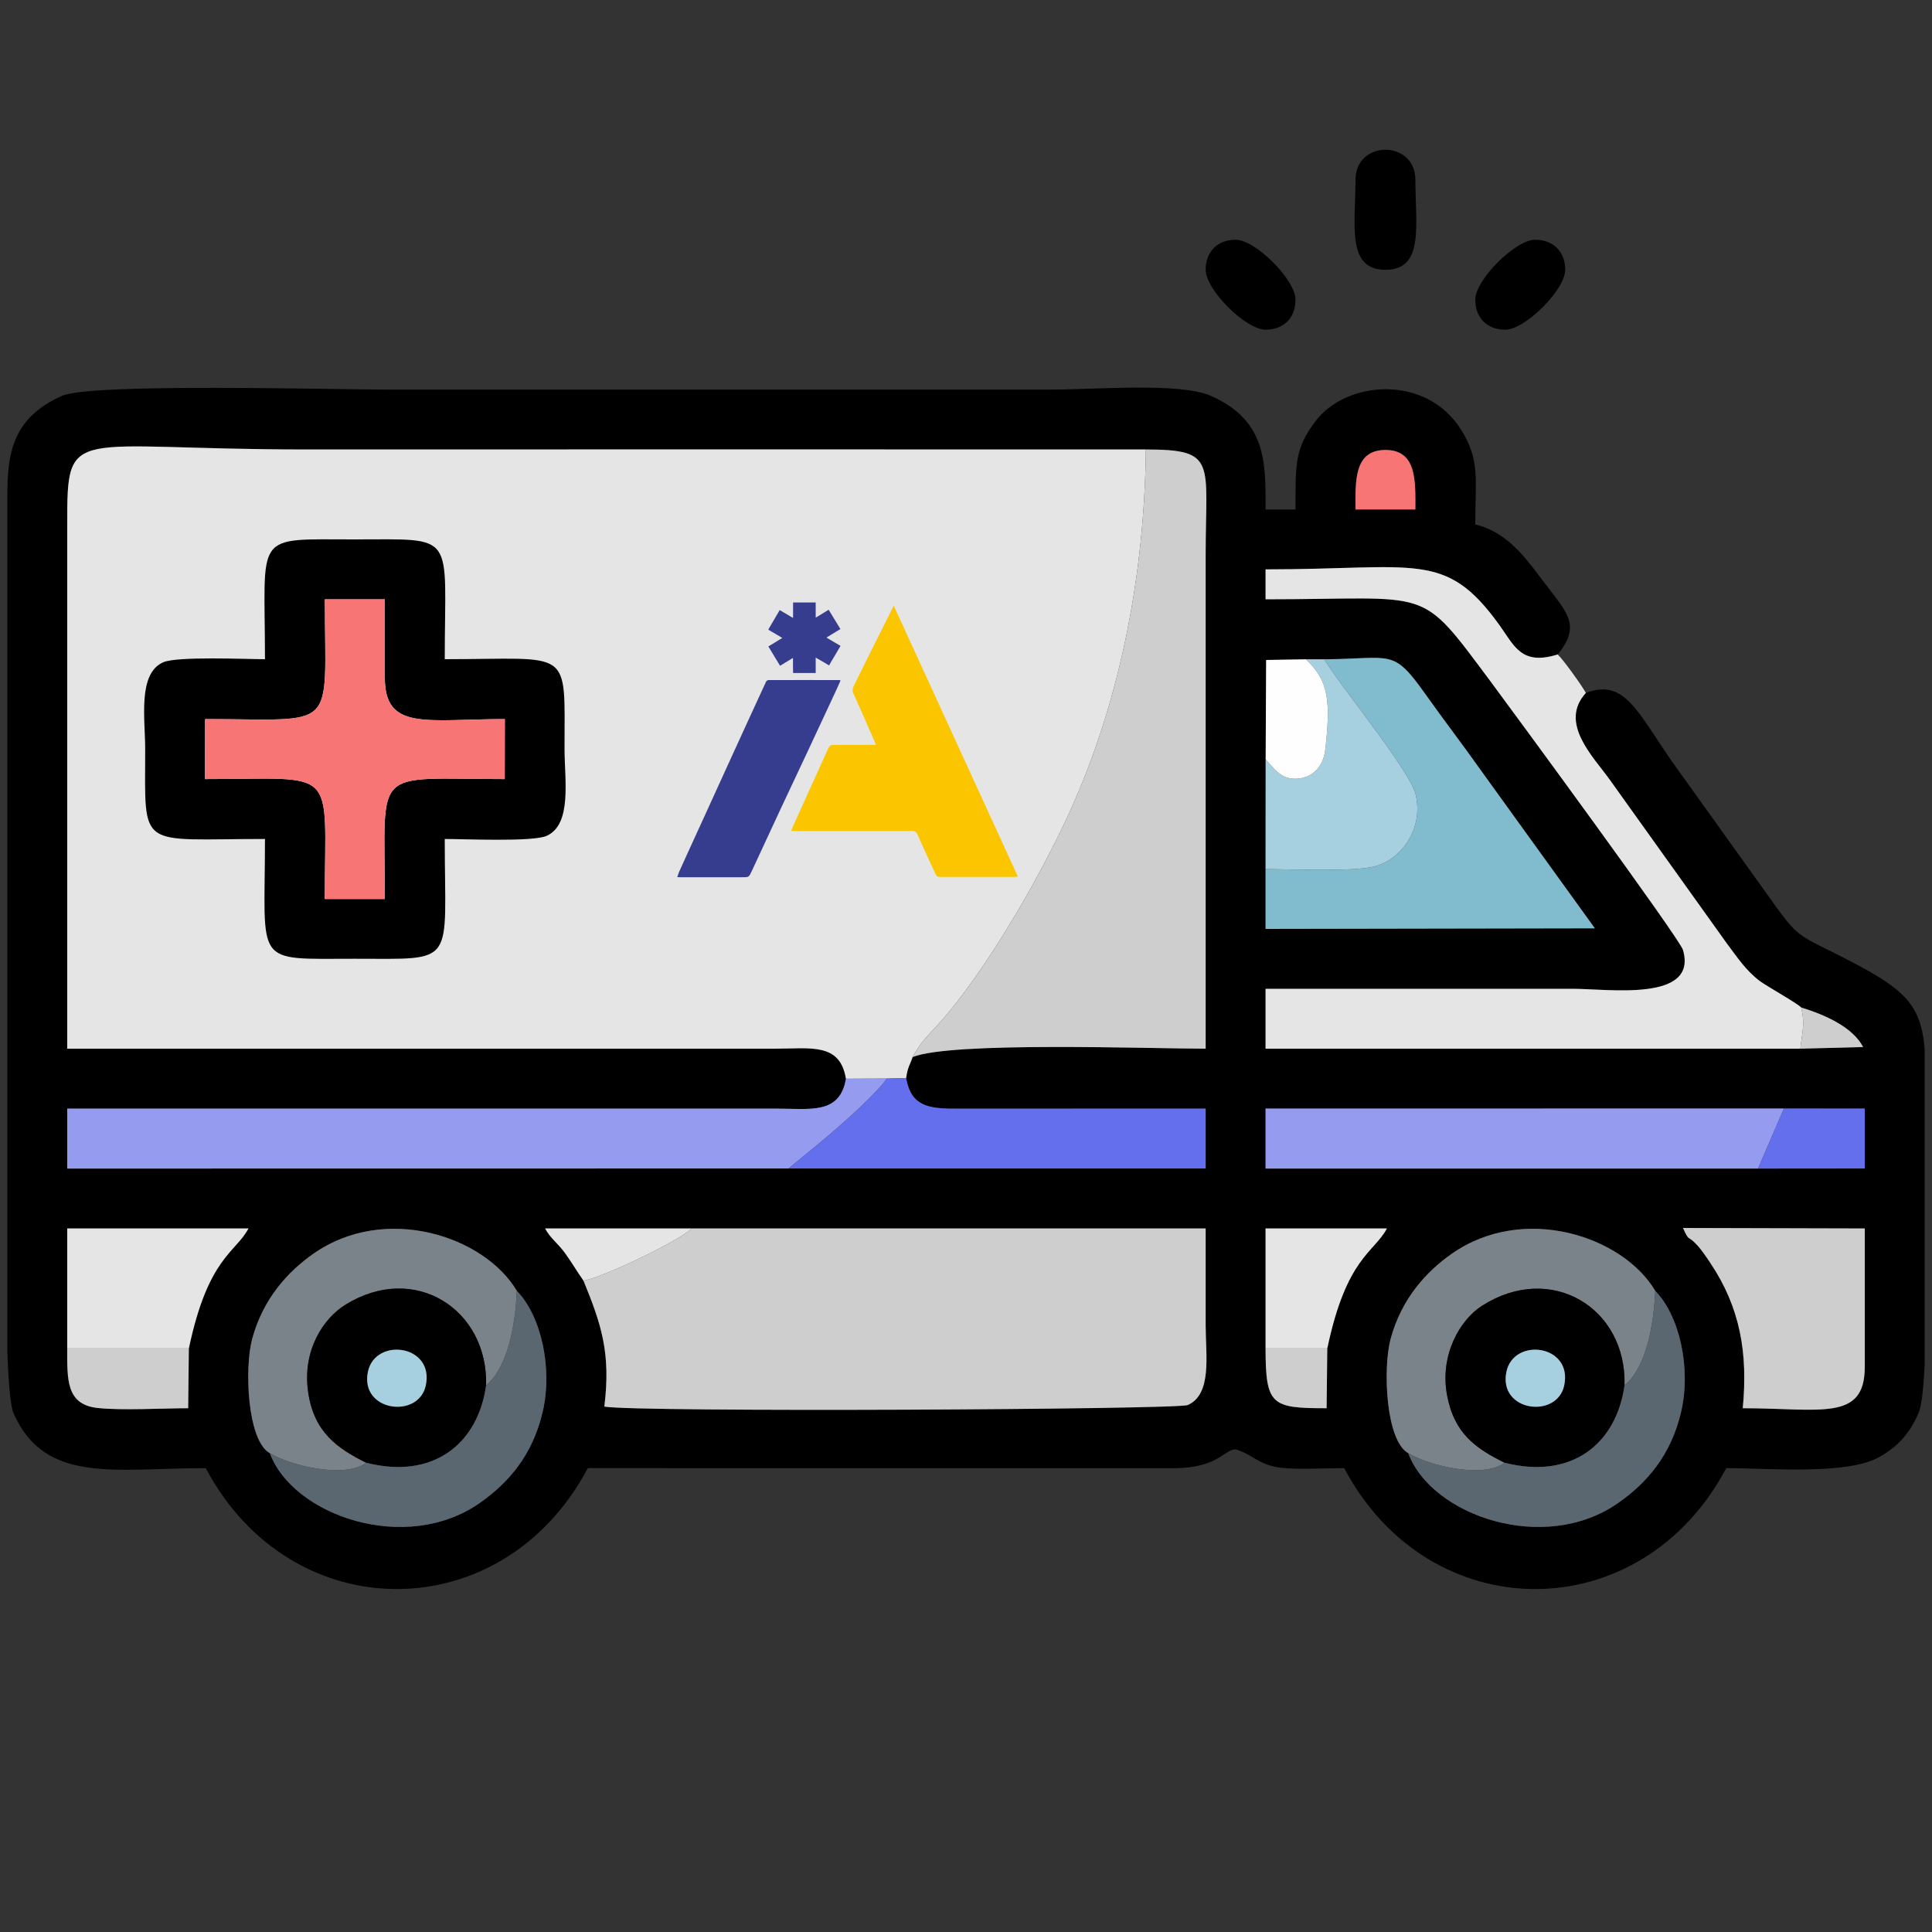 <?xml version="1.0" encoding="UTF-8"?>
<!DOCTYPE svg PUBLIC "-//W3C//DTD SVG 1.1//EN" "http://www.w3.org/Graphics/SVG/1.1/DTD/svg11.dtd">
<!-- Creator: CorelDRAW X7 -->
<svg xmlns="http://www.w3.org/2000/svg" xml:space="preserve" width="200px" height="200px" version="1.1" style="shape-rendering:geometricPrecision; text-rendering:geometricPrecision; image-rendering:optimizeQuality; fill-rule:evenodd; clip-rule:evenodd"
viewBox="0 0 20000 20000"
 xmlns:xlink="http://www.w3.org/1999/xlink">
 <rect x="0" y="0" width="20000" height="20000" fill="#333333" stroke="none"/>
 <defs>
  <style type="text/css">
   <![CDATA[
    .fil0 {fill:black}
    .fil12 {fill:#363D8E}
    .fil8 {fill:#5B6770}
    .fil7 {fill:#636FED}
    .fil6 {fill:#7A828A}
    .fil4 {fill:#80BBCE}
    .fil3 {fill:#959CF0}
    .fil9 {fill:#A6CFE0}
    .fil2 {fill:#CECECE}
    .fil1 {fill:#E5E5E5}
    .fil5 {fill:#F87575}
    .fil11 {fill:#FBC600}
    .fil10 {fill:#FEFEFF}
   ]]>
  </style>
 </defs>
 <g id="Layer_x0020_1">
  <g id="_2119135162656">
   <path class="fil0" d="M2793 15043c240,648 1413,1053 2177,513 287,-202 542,-485 648,-941 105,-450 -16,-996 -268,-1252 -333,-565 -1360,-906 -2105,-385 -265,185 -521,465 -634,880 -82,304 -52,1055 182,1185zm-2717 -9915l0 146 0 5117 0 3605c12,327 33,563 64,634 326,739 1058,568 1990,568 884,1670 3072,1668 3955,0l6049 1c481,2 533,-195 657,-195 168,45 237,163 469,190 177,21 466,4 655,4 884,1670 3072,1668 3955,0 435,0 1253,75 1589,-117 186,-107 306,-236 401,-451 33,-75 53,-264 64,-507l0 -1988 0 -1274c-43,-522 -249,-657 -1073,-1064 -257,-127 -295,-182 -456,-397l-1068 -1491c-376,-533 -502,-890 -910,-736 -282,309 73,657 246,897l1212 1695c112,149 198,282 344,392 65,48 400,238 426,272 249,77 534,203 642,410l-650 17 -5536 0 0 -620c1060,0 2120,0 3179,0 370,0 1300,140 1142,-403 -34,-118 -1771,-2482 -1992,-2779 -752,-1007 -583,-850 -2329,-850l0 -310c1563,0 1860,-198 2416,570 160,221 229,429 608,311 257,-315 89,-438 -188,-809 -166,-222 -359,-466 -665,-537 0,-475 51,-663 -146,-979 -361,-579 -1187,-512 -1506,-92 -217,284 -209,441 -209,916l-310 0c0,-473 18,-919 -568,-1177 -317,-140 -1202,-64 -1641,-64l-6901 0c-531,0 -3046,-69 -3347,64 -527,232 -566,614 -568,1031zm14502 9915c240,648 1413,1053 2177,513 287,-202 542,-485 648,-941 105,-450 -16,-996 -268,-1252 -333,-565 -1360,-906 -2105,-385 -265,185 -521,465 -634,880 -82,304 -52,1055 182,1185zm-13882 -1084c0,317 -14,579 311,616 251,28 681,3 941,3l7 -619c199,-946 485,-991 617,-1242l-1876 0 0 1242zm5344 -702c184,450 285,748 216,1304 334,60 5932,31 6039,-16 255,-112 186,-520 186,-820 0,-336 0,-672 0,-1008l-5321 0 -1517 0c57,108 132,149 214,266 76,107 108,168 183,274zm7061 702c1,589 60,619 632,619l7 -619c199,-946 485,-991 617,-1242l-1256 0 0 1242zm6203 -1242l-1882 -5c76,162 36,56 153,184 37,41 83,107 131,179 310,464 389,933 335,1503 803,0 1263,141 1263,-427l0 -1434zm-837 -1242l-5366 1 0 621 5098 0 1105 -1 0 -620 -837 -1zm-6605 -6822c-2895,-2 -5790,0 -8685,0 -2460,0 -2482,-272 -2481,776l0 5427 7327 0c366,0 673,-66 734,311 -64,374 -370,309 -734,309l-7327 0 0 621 7467 -1 4318 0 0 -620 -2559 1c-312,2 -489,-23 -542,-317 18,-123 41,-136 67,-217 397,-163 2455,-87 3034,-87l0 -5117c0,-961 121,-1085 -619,-1086zm1846 2172l-189 0 -412 7 -5 1029 -1 1136 0 619 3409 -6 -1166 -1616c-207,-293 -386,-523 -588,-808 -341,-480 -340,-366 -1048,-361zm944 -1551c0,-292 17,-616 -310,-616 -327,0 -311,324 -310,616l620 0z"/>
   <path class="fil1" d="M9447 10943c-26,81 -49,94 -67,217l-199 5 -424 2c-61,-377 -368,-311 -734,-311l-7327 0 0 -5427c-1,-1048 21,-776 2481,-776 2895,0 5790,-2 8685,0 -15,1303 -265,2541 -728,3615 -300,699 -927,1801 -1442,2358 -102,110 -166,173 -245,317z"/>
   <path class="fil2" d="M6040 13257c199,-30 1014,-424 1120,-540l5321 0c0,336 0,672 0,1008 0,300 69,708 -186,820 -107,47 -5705,76 -6039,16 69,-556 -32,-854 -216,-1304z"/>
   <path class="fil0" d="M3984 6204l-621 0c0,1390 150,1240 -1240,1240l-2 621c1392,0 1243,-151 1241,1241l622 0c0,-1391 -149,-1241 1241,-1241l1 -621c-808,0 -1242,125 -1242,-426l0 -814zm620 620c1325,0 1240,-134 1240,931 0,314 80,780 -186,898 -147,64 -846,32 -1054,32 0,1323 134,1240 -930,1240 -1063,0 -931,83 -931,-1240 -1327,0 -1240,127 -1240,-930 0,-315 -79,-781 186,-899 146,-64 847,-32 1054,-32 0,-1324 -132,-1240 931,-1240 1064,0 930,-84 930,1240z"/>
   <path class="fil2" d="M9447 10943c79,-144 143,-207 245,-317 515,-557 1142,-1659 1442,-2358 463,-1074 713,-2312 728,-3615 740,1 619,125 619,1086l0 5117c-579,0 -2637,-76 -3034,87z"/>
   <path class="fil1" d="M16125 6775c61,56 255,329 292,398 -282,309 73,657 246,897l1212 1695c112,149 198,282 344,392 65,48 400,238 426,272 43,173 11,253 -8,427l-5536 0 0 -620c1060,0 2120,0 3179,0 370,0 1300,140 1142,-403 -34,-118 -1771,-2482 -1992,-2779 -752,-1007 -583,-850 -2329,-850l0 -310c1563,0 1860,-198 2416,570 160,221 229,429 608,311z"/>
   <path class="fil3" d="M8163 12096l-7467 1 0 -621 7327 0c364,0 670,65 734,-309l424 -2c-136,191 -550,548 -755,715l-263 216z"/>
   <path class="fil4" d="M13101 8997c259,0 926,30 1137,-30 269,-75 500,-386 417,-742 -58,-247 -767,-1104 -947,-1400 708,-5 707,-119 1048,361 202,285 381,515 588,808l1166 1616 -3409 6 0 -619z"/>
   <path class="fil5" d="M3984 7018c0,551 434,426 1242,426l-1 621c-1390,0 -1241,-150 -1241,1241l-622 0c2,-1392 151,-1241 -1241,-1241l2 -621c1390,0 1240,150 1240,-1240l621 0 0 814z"/>
   <polygon class="fil3" points="18199,12097 13101,12097 13101,11476 18467,11475 "/>
   <path class="fil6" d="M17135 13363c-15,350 -91,790 -318,978 22,-806 -765,-1280 -1478,-822 -223,144 -437,503 -359,924 74,399 298,551 595,699 -214,166 -780,34 -997,-99 -234,-130 -264,-881 -182,-1185 113,-415 369,-695 634,-880 745,-521 1772,-180 2105,385z"/>
   <path class="fil6" d="M5350 13363c-15,350 -91,790 -318,978 21,-784 -737,-1278 -1454,-836 -231,142 -451,475 -388,906 60,416 302,582 600,731 -213,165 -778,35 -997,-99 -234,-130 -264,-881 -182,-1185 113,-415 369,-695 634,-880 745,-521 1772,-180 2105,385z"/>
   <path class="fil2" d="M19304 14151c0,568 -460,427 -1263,427 54,-570 -25,-1039 -335,-1503 -48,-72 -94,-138 -131,-179 -117,-128 -77,-22 -153,-184l1882 5 0 1434z"/>
   <path class="fil7" d="M8163 12096l263 -216c205,-167 619,-524 755,-715l199 -5c53,294 230,319 542,317l2559 -1 0 620 -4318 0z"/>
   <path class="fil0" d="M4407 14345c94,-427 -525,-506 -599,-142 -82,410 523,487 599,142zm625 -4c-84,603 -544,979 -1242,801 -298,-149 -540,-315 -600,-731 -63,-431 157,-764 388,-906 717,-442 1475,52 1454,836z"/>
   <path class="fil0" d="M16192 14345c94,-427 -525,-506 -598,-142 -83,410 521,487 598,142zm625 -4c-84,603 -544,979 -1242,801 -297,-148 -521,-300 -595,-699 -78,-421 136,-780 359,-924 713,-458 1500,16 1478,822z"/>
   <path class="fil8" d="M2793 15043c219,134 784,264 997,99 698,178 1158,-198 1242,-801 227,-188 303,-628 318,-978 252,256 373,802 268,1252 -106,456 -361,739 -648,941 -764,540 -1937,135 -2177,-513z"/>
   <path class="fil8" d="M14578 15043c217,133 783,265 997,99 698,178 1158,-198 1242,-801 227,-188 303,-628 318,-978 252,256 373,802 268,1252 -106,456 -361,739 -648,941 -764,540 -1937,135 -2177,-513z"/>
   <path class="fil9" d="M13101 8997l1 -1136c91,95 169,235 374,193 139,-28 227,-142 244,-300 55,-496 36,-704 -201,-929l189 0c180,296 889,1153 947,1400 83,356 -148,667 -417,742 -211,60 -878,30 -1137,30z"/>
   <path class="fil1" d="M1955 13959l-1259 0 0 -1242 1876 0c-132,251 -418,296 -617,1242z"/>
   <path class="fil1" d="M13740 13959l-639 0 0 -1242 1256 0c-132,251 -418,296 -617,1242z"/>
   <path class="fil2" d="M696 13959l1259 0 -7 619c-260,0 -690,25 -941,-3 -325,-37 -311,-299 -311,-616z"/>
   <path class="fil10" d="M13102 7861l5 -1029 412 -7c237,225 256,433 201,929 -17,158 -105,272 -244,300 -205,42 -283,-98 -374,-193z"/>
   <path class="fil0" d="M14652 1862c0,466 95,931 -310,931 -406,0 -310,-465 -310,-931 0,-416 620,-416 620,0z"/>
   <polygon class="fil7" points="18199,12097 18467,11475 19304,11476 19304,12096 "/>
   <path class="fil0" d="M13411 3103c0,187 -122,310 -310,310 -206,0 -620,-414 -620,-620 0,-188 123,-311 310,-311 206,0 620,414 620,621z"/>
   <path class="fil0" d="M16203 2793c0,206 -414,620 -621,620 -187,0 -310,-123 -310,-310 0,-207 414,-621 620,-621 188,0 311,123 311,311z"/>
   <path class="fil1" d="M6040 13257c-75,-106 -107,-167 -183,-274 -82,-117 -157,-158 -214,-266l1517 0c-106,116 -921,510 -1120,540z"/>
   <path class="fil2" d="M13101 13959l639 0 -7 619c-572,0 -631,-30 -632,-619z"/>
   <path class="fil5" d="M14652 5274l-620 0c-1,-292 -17,-616 310,-616 327,0 310,324 310,616z"/>
   <path class="fil9" d="M16192 14345c-77,345 -681,268 -598,-142 73,-364 692,-285 598,142z"/>
   <path class="fil9" d="M4407 14345c-76,345 -681,268 -599,-142 74,-364 693,-285 599,142z"/>
   <path class="fil2" d="M18637 10856c19,-174 51,-254 8,-427 249,77 534,203 642,410l-650 17z"/>
   <g>
    <path class="fil11" d="M9069 7711c-32,-73 -59,-136 -87,-199 -49,-111 -97,-222 -147,-332 -15,-31 -9,-57 6,-85 52,-104 102,-208 154,-312 84,-168 168,-336 257,-513 429,937 856,1869 1285,2804 -14,2 -23,4 -32,4 -258,0 -515,-1 -773,0 -27,1 -39,-10 -48,-31 -62,-136 -126,-270 -185,-407 -14,-32 -32,-39 -63,-39 -398,0 -797,0 -1195,0 -15,0 -30,0 -52,0 20,-47 39,-89 58,-131 104,-232 210,-463 314,-695 29,-64 27,-64 96,-64 120,0 239,0 358,0 15,0 30,0 54,0l0 0z"/>
    <path class="fil12" d="M7048 9081c-43,0 -37,-2 -37,-2 18,-51 14,-38 18,-51 28,-63 55,-121 81,-179 73,-160 146,-321 220,-481 65,-143 130,-285 195,-428 73,-160 146,-320 220,-481 61,-134 123,-268 185,-402 4,-8 16,-17 25,-17 245,-1 491,0 736,0 2,0 4,2 10,5 -17,38 -33,76 -51,114 -95,204 -190,409 -286,613 -94,200 -188,400 -282,600 -100,214 -200,429 -299,644 -30,65 -30,65 -101,65 -196,0 -392,0 -588,0 -13,0 0,0 -46,0z"/>
    <path class="fil12" d="M8209 6889l0 -78 -9 5c-21,13 -94,57 -108,66 -9,6 -16,10 -17,10 0,-1 -38,-64 -98,-162 -13,-21 -23,-38 -23,-38 0,0 30,-18 66,-40 36,-23 68,-42 72,-44 3,-2 5,-4 6,-4 0,-1 -39,-24 -122,-72 -13,-8 -23,-14 -23,-14 0,0 9,-17 22,-38 12,-21 24,-41 27,-46 5,-9 37,-64 48,-82 4,-7 10,-16 13,-22 8,-14 8,-14 9,-14 0,0 6,3 12,7 54,32 78,46 82,48 2,2 13,8 23,14 11,7 20,12 20,12 1,0 1,-36 1,-80l0 -80 234 0 0 156 10 -5c20,-13 93,-57 108,-66 9,-6 16,-10 16,-10 0,1 39,64 99,162 13,21 23,38 23,38 0,0 -30,18 -66,40 -37,22 -69,42 -72,44 -3,2 -6,4 -6,4 0,1 39,24 121,72 13,8 24,14 24,14 0,0 -10,17 -22,38 -12,21 -24,41 -27,46 -5,8 -38,64 -49,82 -3,7 -9,16 -12,22 -8,14 -8,14 -9,14 0,0 -5,-3 -10,-6 -5,-3 -26,-15 -47,-28 -21,-12 -48,-28 -59,-34 -12,-7 -21,-13 -22,-13 0,0 0,36 0,80l0 80 -234 0 -1 -78z"/>
   </g>
  </g>
 </g>
</svg>
